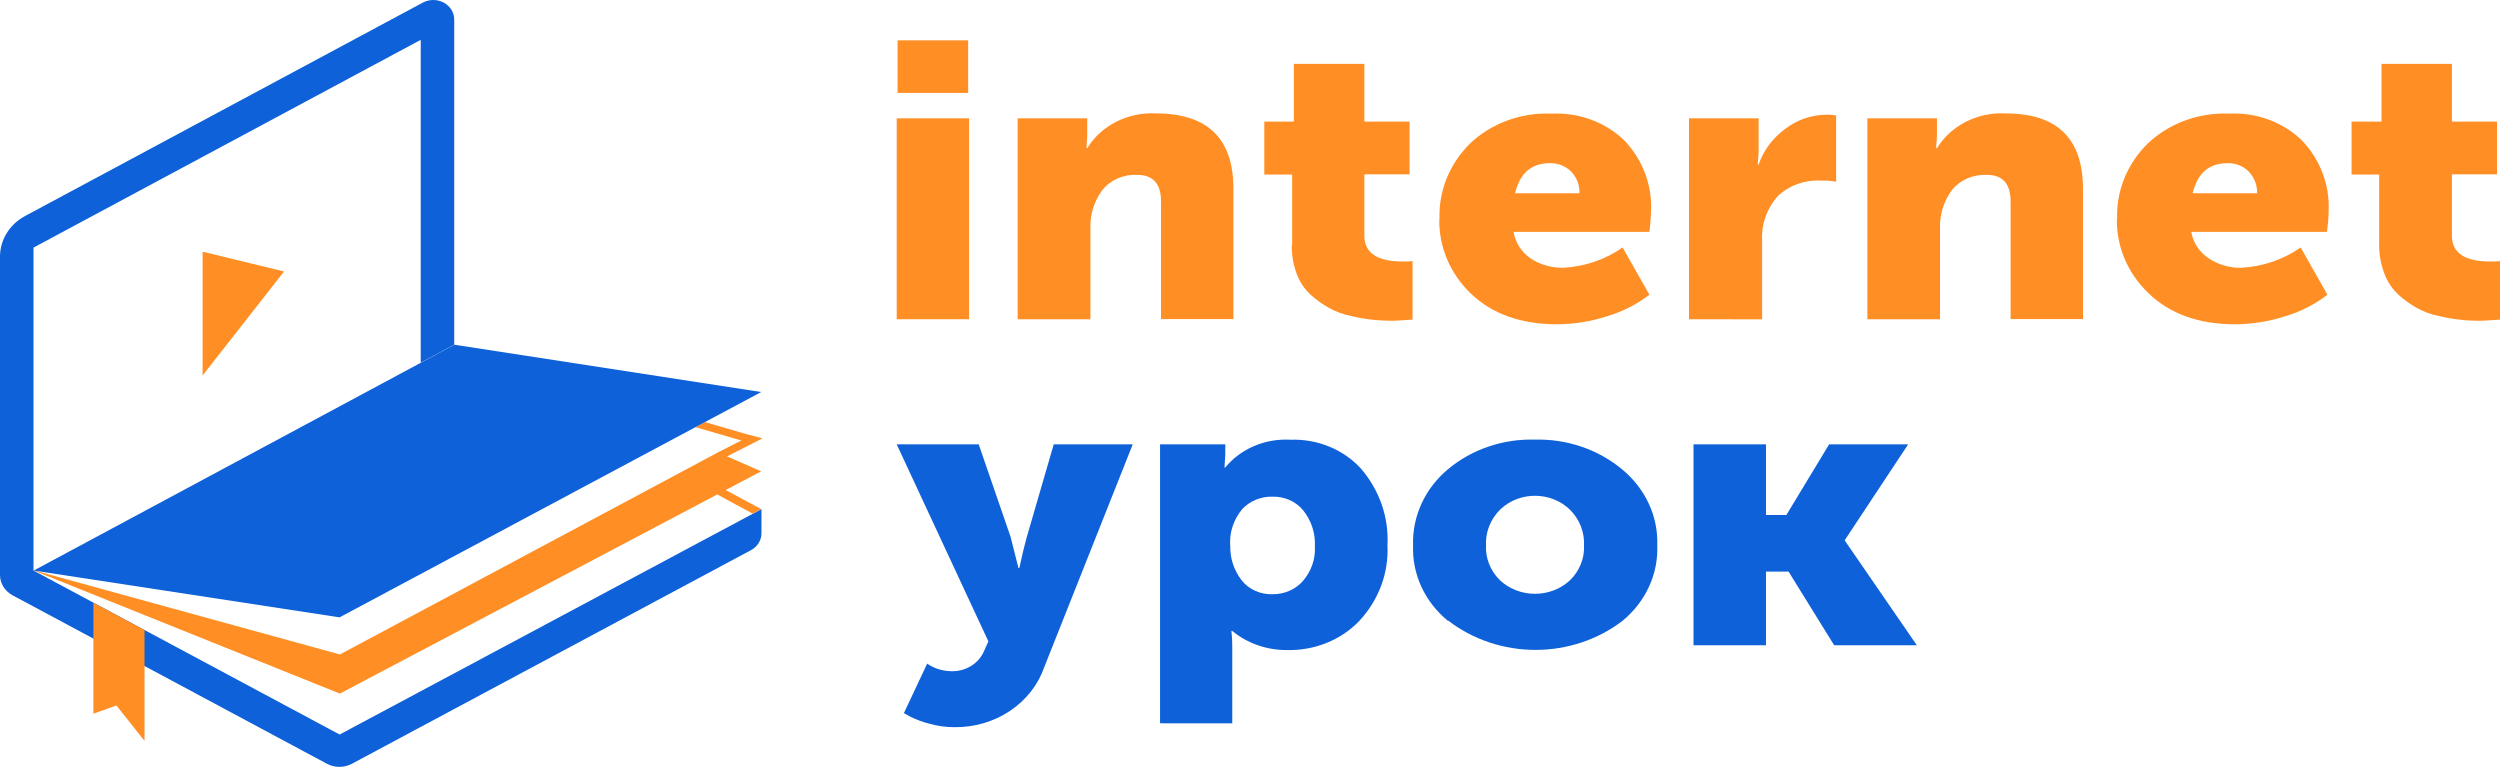 <?xml version="1.0" encoding="UTF-8"?> <svg xmlns="http://www.w3.org/2000/svg" width="163" height="50" viewBox="0 0 163 50" fill="none"><path d="M58.465 7.715H63.185V20.815H58.465V7.715ZM58.521 2.631H63.125V6.059H58.521V2.631Z" fill="#FF8E24"></path><path d="M66.351 20.814V7.714H70.887V8.862L70.84 9.662H70.887C71.334 8.934 71.99 8.337 72.78 7.937C73.57 7.536 74.465 7.348 75.363 7.394C78.733 7.394 80.418 9.031 80.418 12.306V20.802H75.698V13.13C75.698 11.978 75.18 11.402 74.144 11.402C73.707 11.379 73.272 11.458 72.876 11.63C72.48 11.803 72.135 12.063 71.874 12.39C71.334 13.122 71.061 13.998 71.097 14.886V20.814H66.351Z" fill="#FF8E24"></path><path d="M84.248 15.983V11.379H82.433V7.93H84.36V4.166H88.956V7.93H91.904V11.367H88.956V15.367C88.956 16.489 89.794 17.051 91.471 17.051C91.68 17.056 91.89 17.046 92.098 17.023V20.839C91.389 20.887 90.965 20.915 90.81 20.915C90.38 20.916 89.95 20.895 89.523 20.851C89.044 20.8 88.569 20.718 88.102 20.607C87.593 20.503 87.105 20.325 86.656 20.079C86.215 19.832 85.806 19.538 85.437 19.203C85.031 18.819 84.724 18.354 84.54 17.843C84.317 17.235 84.21 16.596 84.223 15.955" fill="#FF8E24"></path><path d="M93.856 14.256C93.826 13.357 93.986 12.462 94.328 11.621C94.669 10.78 95.186 10.011 95.847 9.356C96.537 8.701 97.368 8.19 98.285 7.854C99.202 7.518 100.184 7.366 101.168 7.408C102.052 7.367 102.935 7.503 103.757 7.809C104.58 8.115 105.321 8.583 105.932 9.18C107.111 10.44 107.725 12.074 107.648 13.744C107.638 14.203 107.603 14.661 107.541 15.116H98.683C98.739 15.463 98.868 15.796 99.062 16.096C99.257 16.396 99.513 16.657 99.816 16.864C100.438 17.264 101.177 17.472 101.932 17.46C103.331 17.382 104.674 16.921 105.794 16.136L107.541 19.216C106.729 19.841 105.797 20.316 104.795 20.616C103.746 20.957 102.644 21.136 101.533 21.144C99.153 21.144 97.263 20.465 95.864 19.108C95.202 18.463 94.682 17.702 94.335 16.869C93.989 16.037 93.821 15.149 93.843 14.256M98.782 12.6H102.979C103.002 12.088 102.813 11.586 102.451 11.2C102.276 11.017 102.059 10.871 101.816 10.775C101.574 10.678 101.312 10.632 101.048 10.64C99.842 10.64 99.091 11.296 98.782 12.612V12.6Z" fill="#FF8E24"></path><path d="M110.123 20.816V7.716H114.663V9.932L114.603 10.732H114.663C114.974 9.817 115.572 9.011 116.38 8.416C117.155 7.808 118.135 7.475 119.148 7.476C119.338 7.48 119.527 7.496 119.715 7.524V11.848C119.401 11.788 119.081 11.764 118.762 11.776C118.226 11.742 117.689 11.82 117.189 12.002C116.689 12.185 116.238 12.468 115.869 12.832C115.168 13.653 114.819 14.688 114.891 15.736V20.82L110.123 20.816Z" fill="#FF8E24"></path><path d="M121.752 20.814V7.714H126.289V8.862L126.233 9.662H126.289C126.736 8.934 127.391 8.337 128.182 7.936C128.972 7.536 129.866 7.348 130.765 7.394C134.126 7.394 135.809 9.031 135.811 12.306V20.802H131.091V13.13C131.091 11.978 130.573 11.402 129.537 11.402C129.101 11.381 128.666 11.46 128.27 11.632C127.874 11.805 127.53 12.065 127.267 12.39C126.729 13.123 126.457 13.998 126.49 14.886V20.814H121.752Z" fill="#FF8E24"></path><path d="M138.038 14.256C138.006 13.357 138.167 12.461 138.509 11.62C138.852 10.779 139.37 10.009 140.034 9.356C140.724 8.701 141.555 8.189 142.472 7.854C143.389 7.518 144.371 7.366 145.355 7.408C146.238 7.366 147.12 7.502 147.941 7.808C148.762 8.114 149.502 8.582 150.11 9.18C151.291 10.439 151.906 12.074 151.827 13.744C151.827 14.204 151.78 14.66 151.719 15.116H142.87C142.928 15.466 143.061 15.8 143.261 16.101C143.461 16.401 143.724 16.661 144.033 16.864C144.651 17.264 145.388 17.473 146.141 17.46C147.539 17.381 148.882 16.921 150.003 16.136L151.75 19.216C150.939 19.841 150.008 20.316 149.007 20.616C147.958 20.957 146.856 21.135 145.746 21.145C143.362 21.145 141.471 20.466 140.072 19.108C139.403 18.466 138.877 17.707 138.525 16.874C138.173 16.041 138.002 15.151 138.021 14.256M142.96 12.6H147.162C147.18 12.088 146.99 11.588 146.63 11.2C146.454 11.017 146.238 10.871 145.995 10.775C145.752 10.678 145.49 10.632 145.226 10.64C144.025 10.64 143.269 11.298 142.96 12.612V12.6Z" fill="#FF8E24"></path><path d="M155.121 15.983V11.379H153.323V7.93H155.275V4.166H159.863V7.93H162.807V11.367H159.863V15.367C159.863 16.489 160.7 17.051 162.374 17.051C162.583 17.056 162.792 17.046 163 17.023V20.839C162.292 20.887 161.867 20.915 161.713 20.915C160.807 20.92 159.904 20.817 159.026 20.607C158.517 20.504 158.029 20.326 157.58 20.079C157.139 19.833 156.732 19.539 156.365 19.203C155.957 18.82 155.649 18.354 155.464 17.843C155.233 17.237 155.115 16.598 155.117 15.955" fill="#FF8E24"></path><path d="M60.452 43.268C60.872 43.56 61.375 43.73 61.898 43.756C62.38 43.795 62.862 43.687 63.272 43.447C63.682 43.207 63.996 42.85 64.168 42.428L64.443 41.82L58.465 28.972H63.812L65.889 35L66.404 37.036H66.46C66.64 36.204 66.795 35.556 66.928 35.08L68.704 28.972H73.854L68.095 43.472C67.699 44.629 66.915 45.637 65.858 46.346C64.801 47.056 63.527 47.429 62.224 47.412C61.669 47.413 61.116 47.336 60.585 47.184C60.16 47.077 59.75 46.925 59.362 46.732L58.933 46.496L60.452 43.268Z" fill="#0E61D9"></path><path d="M75.636 47.159V28.97H79.889V29.638L79.837 30.478H79.889C80.385 29.874 81.032 29.393 81.775 29.078C82.517 28.763 83.332 28.623 84.146 28.67C85.017 28.64 85.884 28.795 86.681 29.124C87.478 29.452 88.184 29.946 88.746 30.566C89.949 31.974 90.559 33.742 90.463 35.538C90.556 37.354 89.892 39.133 88.609 40.503C88.019 41.114 87.293 41.599 86.483 41.923C85.672 42.248 84.796 42.404 83.914 42.383C82.598 42.393 81.325 41.948 80.339 41.135H80.288C80.33 41.507 80.349 41.881 80.344 42.255V47.163L75.636 47.159ZM80.215 35.611C80.197 36.397 80.45 37.168 80.936 37.811C81.166 38.111 81.472 38.354 81.828 38.517C82.184 38.68 82.578 38.757 82.974 38.743C83.348 38.747 83.718 38.673 84.057 38.527C84.397 38.381 84.697 38.166 84.935 37.899C85.498 37.255 85.781 36.439 85.729 35.611C85.773 34.772 85.503 33.945 84.966 33.27C84.732 32.987 84.43 32.758 84.084 32.604C83.738 32.45 83.358 32.374 82.974 32.382C82.603 32.373 82.234 32.44 81.894 32.578C81.554 32.717 81.25 32.923 81.004 33.182C80.429 33.863 80.146 34.718 80.21 35.583L80.215 35.611Z" fill="#0E61D9"></path><path d="M94.403 40.478C93.657 39.866 93.067 39.107 92.674 38.256C92.281 37.405 92.097 36.483 92.133 35.558C92.101 34.627 92.288 33.701 92.68 32.844C93.072 31.987 93.66 31.221 94.403 30.598C95.957 29.296 97.989 28.603 100.076 28.662C102.16 28.609 104.187 29.299 105.746 30.59C106.5 31.207 107.099 31.973 107.498 32.832C107.898 33.691 108.087 34.622 108.054 35.558C108.09 36.483 107.906 37.404 107.514 38.255C107.122 39.106 106.533 39.865 105.788 40.478C104.19 41.703 102.185 42.373 100.115 42.373C98.045 42.373 96.04 41.703 94.442 40.478H94.403ZM96.888 35.558C96.867 35.977 96.938 36.397 97.097 36.79C97.255 37.184 97.498 37.543 97.811 37.846C98.415 38.403 99.231 38.716 100.081 38.716C100.931 38.716 101.747 38.403 102.351 37.846C102.664 37.543 102.908 37.184 103.067 36.791C103.226 36.397 103.298 35.978 103.278 35.558C103.299 35.13 103.227 34.703 103.068 34.302C102.909 33.901 102.665 33.533 102.351 33.222C102.062 32.944 101.718 32.721 101.337 32.568C100.957 32.414 100.547 32.331 100.132 32.325C99.718 32.319 99.305 32.389 98.919 32.531C98.534 32.673 98.182 32.885 97.883 33.154L97.811 33.222C97.497 33.534 97.254 33.901 97.096 34.303C96.937 34.704 96.866 35.131 96.888 35.558Z" fill="#0E61D9"></path><path d="M110.417 42.072V28.972H115.142V33.576H116.473L119.258 28.972H124.412L120.288 35.204V35.256L124.979 42.072H119.588L116.614 37.268H115.142V42.072H110.417Z" fill="#0E61D9"></path><path d="M22.144 47.892L2.184 37.2V16.143L27.431 2.598V23.647L29.616 22.475V1.274C29.616 1.051 29.553 0.831 29.434 0.638C29.314 0.444 29.142 0.283 28.934 0.171C28.727 0.059 28.491 0 28.252 1.42627e-07C28.012 -0 27.776 0.059 27.569 0.17L1.644 14.079C1.144 14.347 0.729 14.732 0.441 15.197C0.152 15.662 0 16.19 1.88264e-07 16.727V37.492C-0 37.76 0.076 38.024 0.221 38.257C0.365 38.489 0.574 38.682 0.824 38.816L21.312 49.796C21.56 49.93 21.842 50 22.129 50C22.416 50 22.698 49.93 22.947 49.796L48.962 35.871C49.17 35.761 49.343 35.601 49.464 35.407C49.584 35.214 49.648 34.995 49.648 34.771V33.195L22.144 47.892Z" fill="#0E61D9"></path><path d="M18.521 17.701L13.209 24.481V16.409L18.521 17.701Z" fill="#FF8E24"></path><path d="M6.089 39.29V46.53L7.591 45.998L9.423 48.306V41.078L6.089 39.29Z" fill="#FF8E24"></path><path d="M2.217 37.187L22.16 42.671L46.763 29.522V29.518L48.329 28.722H48.325L48.329 28.718L45.343 27.85L45.961 27.518L48.488 28.254L49.711 28.582L48.604 29.146L47.402 29.758L49.63 30.73L47.312 31.95L49.63 33.194L49.072 33.49L48.531 33.194L48.025 32.922L46.767 32.238L22.16 45.223L2.196 37.199L2.217 37.187Z" fill="#FF8E24"></path><path d="M2.196 37.2L29.627 22.476L49.63 25.56L22.138 40.252L2.196 37.2Z" fill="#0E61D9"></path></svg> 